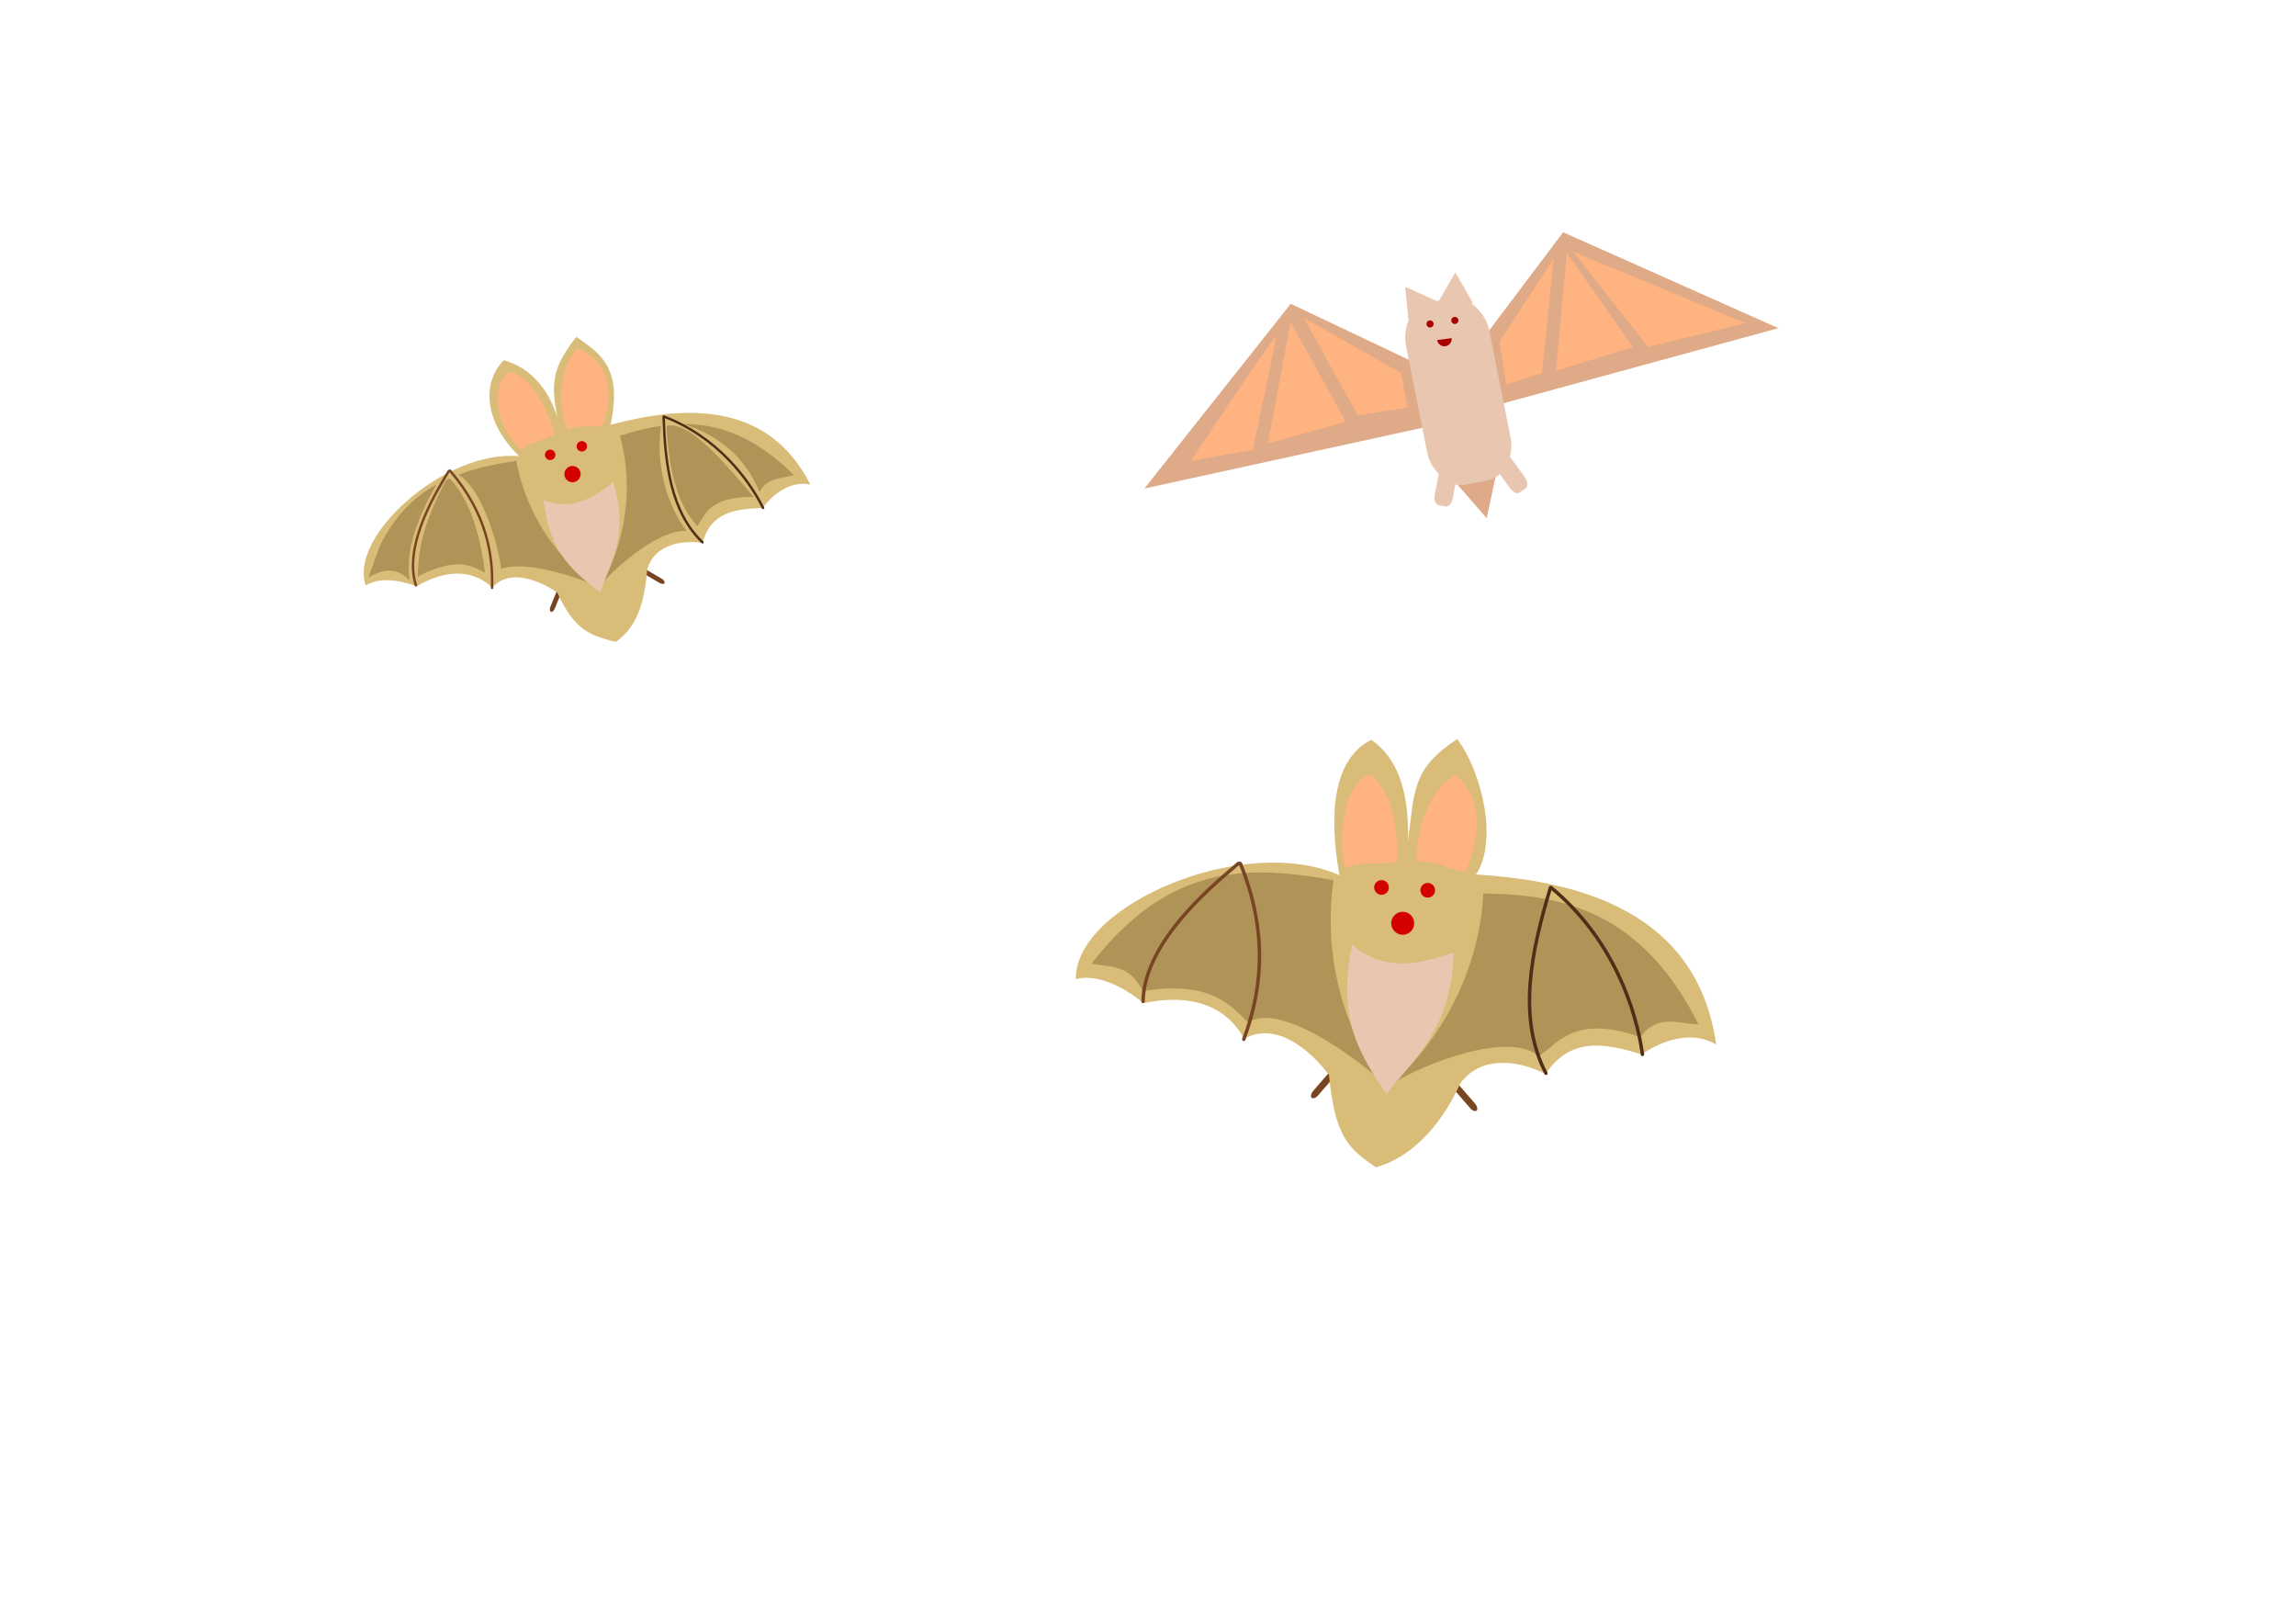<?xml version="1.0" encoding="UTF-8" standalone="no"?>
<!-- Created with Inkscape (http://www.inkscape.org/) -->
<svg
   xmlns:dc="http://purl.org/dc/elements/1.1/"
   xmlns:cc="http://creativecommons.org/ns#"
   xmlns:rdf="http://www.w3.org/1999/02/22-rdf-syntax-ns#"
   xmlns:svg="http://www.w3.org/2000/svg"
   xmlns="http://www.w3.org/2000/svg"
   xmlns:xlink="http://www.w3.org/1999/xlink"
   xmlns:sodipodi="http://sodipodi.sourceforge.net/DTD/sodipodi-0.dtd"
   xmlns:inkscape="http://www.inkscape.org/namespaces/inkscape"
   width="1052.362"
   height="744.094"
   id="svg2"
   sodipodi:version="0.32"
   inkscape:version="0.46"
   version="1.0"
   sodipodi:docname="muricec.svg"
   inkscape:output_extension="org.inkscape.output.svg.inkscape">
  <sodipodi:namedview
     id="base"
     pagecolor="#ffffff"
     bordercolor="#666666"
     borderopacity="1.0"
     gridtolerance="10000"
     guidetolerance="10"
     objecttolerance="10"
     inkscape:pageopacity="0.0"
     inkscape:pageshadow="2"
     inkscape:zoom="0.49513127"
     inkscape:cx="321.47338"
     inkscape:cy="417.52169"
     inkscape:document-units="px"
     inkscape:current-layer="capa1"
     showgrid="false"
     inkscape:window-width="1152"
     inkscape:window-height="808"
     inkscape:window-x="0"
     inkscape:window-y="22"
     showguides="true"
     inkscape:guide-bbox="true" />
  <defs
     id="defs4">
    <inkscape:perspective
       id="perspective10"
       inkscape:persp3d-origin="372.04724 : 350.78739 : 1"
       inkscape:vp_z="744.09448 : 526.18109 : 1"
       inkscape:vp_y="0 : 1000 : 0"
       inkscape:vp_x="0 : 526.18109 : 1"
       sodipodi:type="inkscape:persp3d" />
    <inkscape:perspective
       id="perspective8339"
       inkscape:persp3d-origin="372.04724 : 350.78739 : 1"
       inkscape:vp_z="744.09448 : 526.18109 : 1"
       inkscape:vp_y="0 : 1000 : 0"
       inkscape:vp_x="0 : 526.18109 : 1"
       sodipodi:type="inkscape:persp3d" />
    <clipPath
       id="XMLID_35_">
      <use
         xlink:href="#XMLID_5_"
         id="use259"
         x="0"
         y="0"
         width="625.992"
         height="606.155" />
    </clipPath>
    <defs
       id="defs255">
      <rect
         id="XMLID_5_"
         x="271.817"
         y="8.025"
         width="204.357"
         height="108.188" />
    </defs>
    <inkscape:perspective
       sodipodi:type="inkscape:persp3d"
       inkscape:vp_x="0 : 526.18109 : 1"
       inkscape:vp_y="0 : 1000 : 0"
       inkscape:vp_z="744.09448 : 526.18109 : 1"
       inkscape:persp3d-origin="372.04724 : 350.78739 : 1"
       id="perspective4387" />
    <inkscape:perspective
       sodipodi:type="inkscape:persp3d"
       inkscape:vp_x="0 : 526.18109 : 1"
       inkscape:vp_y="0 : 1000 : 0"
       inkscape:vp_z="744.09448 : 526.18109 : 1"
       inkscape:persp3d-origin="372.04724 : 350.78739 : 1"
       id="perspective5470" />
    <inkscape:perspective
       id="perspective3090"
       inkscape:persp3d-origin="312.996 : 202.05168 : 1"
       inkscape:vp_z="625.992 : 303.07751 : 1"
       inkscape:vp_y="0 : 1000 : 0"
       inkscape:vp_x="0 : 303.07751 : 1"
       sodipodi:type="inkscape:persp3d" />
    <inkscape:perspective
       id="perspective2446"
       inkscape:persp3d-origin="372.04724 : 350.78739 : 1"
       inkscape:vp_z="744.09448 : 526.18109 : 1"
       inkscape:vp_y="0 : 1000 : 0"
       inkscape:vp_x="0 : 526.18109 : 1"
       sodipodi:type="inkscape:persp3d" />
  </defs>
  <g
     id="capa1"
     inkscape:groupmode="layer"
     inkscape:label="Capa 1">
    <path
       style="fill:#aa794f"
       id="path3027"
       d="" />
    <path
       style="fill:#aa794f"
       id="path3083"
       d="" />
    <g
       id="g10415"
       transform="matrix(0.611,0,0,0.611,425.737,-112.136)">
      <path
         sodipodi:nodetypes="cccc"
         id="path10417"
         d="M 390.816,540.482 L 427.379,530.732 L 418.441,572.17 L 390.816,540.482 z"
         style="fill:#deaa87;fill-opacity:1;fill-rule:evenodd;stroke:none;stroke-width:1px;stroke-linecap:butt;stroke-linejoin:miter;stroke-opacity:1" />
      <g
         id="g10419">
        <path
           style="fill:#deaa87;fill-opacity:1;fill-rule:evenodd;stroke:none;stroke-width:1px;stroke-linecap:butt;stroke-linejoin:miter;stroke-opacity:1"
           d="M 377.128,461.51 L 271.48,411.38 L 161.697,549.935 L 388.78,500.323 L 377.128,461.51 z"
           id="path10421"
           sodipodi:nodetypes="ccccc" />
        <path
           style="fill:#deaa87;fill-opacity:1;fill-rule:evenodd;stroke:none;stroke-width:1px;stroke-linecap:butt;stroke-linejoin:miter;stroke-opacity:1"
           d="M 405.414,451.099 L 475.821,357.733 L 637.297,429.671 L 413.067,490.894 L 405.414,451.099 z"
           id="path10423"
           sodipodi:nodetypes="ccccc" />
        <rect
           style="fill:#e9c6af;fill-opacity:1;stroke:none;stroke-width:3;stroke-linecap:round;stroke-linejoin:round;stroke-miterlimit:4;stroke-dasharray:none;stroke-dashoffset:0;stroke-opacity:1"
           id="rect10425"
           width="63.519"
           height="139.283"
           x="264.663"
           y="475.723"
           rx="23.616"
           ry="28.88"
           transform="matrix(0.981,-0.195,0.195,0.981,0,0)" />
        <path
           sodipodi:type="star"
           style="fill:#e9c6af;fill-opacity:1;stroke:none;stroke-width:3;stroke-linecap:round;stroke-linejoin:round;stroke-miterlimit:4;stroke-dasharray:none;stroke-dashoffset:0;stroke-opacity:1"
           id="path10427"
           sodipodi:sides="3"
           sodipodi:cx="92.600388"
           sodipodi:cy="318.44669"
           sodipodi:r1="15.382188"
           sodipodi:r2="7.6910944"
           sodipodi:arg1="-0.099668652"
           sodipodi:arg2="0.9475289"
           inkscape:flatsided="true"
           inkscape:rounded="0"
           inkscape:randomized="0"
           d="M 107.906,316.916 L 86.273,332.467 L 83.622,305.957 L 107.906,316.916 z"
           transform="translate(273.679,92.668)" />
        <path
           sodipodi:type="star"
           style="fill:#e9c6af;fill-opacity:1;stroke:none;stroke-width:3;stroke-linecap:round;stroke-linejoin:round;stroke-miterlimit:4;stroke-dasharray:none;stroke-dashoffset:0;stroke-opacity:1"
           id="path10429"
           sodipodi:sides="3"
           sodipodi:cx="92.600388"
           sodipodi:cy="318.44669"
           sodipodi:r1="15.382188"
           sodipodi:r2="7.6910944"
           sodipodi:arg1="-0.099668652"
           sodipodi:arg2="0.9475289"
           inkscape:flatsided="true"
           inkscape:rounded="0"
           inkscape:randomized="0"
           d="M 107.906,316.916 L 86.273,332.467 L 83.622,305.957 L 107.906,316.916 z"
           transform="matrix(-0.814,0.581,0.581,0.814,285.298,90.254)"
           inkscape:transform-center-y="-17.158026"
           inkscape:transform-center-x="-0.29890958" />
        <path
           sodipodi:type="arc"
           style="opacity:1;fill:#aa0000;fill-opacity:1;stroke:none;stroke-width:3;stroke-linecap:round;stroke-linejoin:round;stroke-miterlimit:4;stroke-dasharray:none;stroke-dashoffset:0;stroke-opacity:1"
           id="path10431"
           sodipodi:cx="375.97598"
           sodipodi:cy="426.50986"
           sodipodi:rx="2.6547289"
           sodipodi:ry="2.6547289"
           d="M 378.631,426.51 A 2.655,2.655 0 1 1 378.622,426.291"
           sodipodi:start="0"
           sodipodi:end="6.2008288"
           sodipodi:open="true" />
        <path
           sodipodi:type="arc"
           style="opacity:1;fill:#aa0000;fill-opacity:1;stroke:none;stroke-width:3;stroke-linecap:round;stroke-linejoin:round;stroke-miterlimit:4;stroke-dasharray:none;stroke-dashoffset:0;stroke-opacity:1"
           id="path10433"
           sodipodi:cx="375.97598"
           sodipodi:cy="426.50986"
           sodipodi:rx="2.6547289"
           sodipodi:ry="2.6547289"
           d="M 378.631,426.51 A 2.655,2.655 0 1 1 378.622,426.291"
           sodipodi:start="0"
           sodipodi:end="6.2008288"
           sodipodi:open="true"
           transform="translate(18.583,-2.655)" />
        <path
           sodipodi:type="arc"
           style="opacity:1;fill:#aa0000;fill-opacity:1;stroke:none;stroke-width:3;stroke-linecap:round;stroke-linejoin:round;stroke-miterlimit:4;stroke-dasharray:none;stroke-dashoffset:0;stroke-opacity:1"
           id="path10435"
           sodipodi:cx="375.97598"
           sodipodi:cy="426.50986"
           sodipodi:rx="2.6547289"
           sodipodi:ry="2.6547289"
           d="M 378.631,426.51 A 2.655,2.655 0 0 1 373.324,426.627"
           sodipodi:start="0"
           sodipodi:end="3.0974707"
           sodipodi:open="true"
           transform="matrix(2.051,-0.222,0.222,2.051,-479.089,-353.539)" />
        <rect
           style="opacity:1;fill:#e9c6af;fill-opacity:1;stroke:none;stroke-width:3;stroke-linecap:round;stroke-linejoin:round;stroke-miterlimit:4;stroke-dasharray:none;stroke-dashoffset:0;stroke-opacity:1"
           id="rect10437"
           width="13.813"
           height="42.25"
           x="480.2"
           y="434.684"
           rx="4.063"
           ry="6.942"
           transform="matrix(0.981,0.195,-0.195,0.981,0,0)" />
        <rect
           style="opacity:1;fill:#e9c6af;fill-opacity:1;stroke:none;stroke-width:3;stroke-linecap:round;stroke-linejoin:round;stroke-miterlimit:4;stroke-dasharray:none;stroke-dashoffset:0;stroke-opacity:1"
           id="rect10439"
           width="13.813"
           height="42.25"
           x="-45.805"
           y="665.55"
           rx="4.063"
           ry="6.942"
           transform="matrix(-0.811,0.585,0.585,0.811,0,0)" />
      </g>
      <path
         sodipodi:nodetypes="cscc"
         id="path10441"
         d="M 196.627,529.107 C 196.627,529.107 261.627,430.794 260.815,435.669 C 260.002,440.544 242.94,520.982 242.94,520.982 L 196.627,529.107 z"
         style="fill:#ffb380;fill-rule:evenodd;stroke:none;stroke-width:1px;stroke-linecap:butt;stroke-linejoin:miter;stroke-opacity:1" />
      <path
         sodipodi:nodetypes="cccc"
         id="path10443"
         d="M 254.315,516.107 L 312.815,499.857 L 271.378,425.106 L 254.315,516.107 z"
         style="fill:#ffb380;fill-opacity:1;fill-rule:evenodd;stroke:none;stroke-width:1px;stroke-linecap:butt;stroke-linejoin:miter;stroke-opacity:1" />
      <path
         id="path10445"
         d="M 281.128,421.856 L 354.253,463.294 L 359.128,489.294 L 321.753,494.982 L 281.128,421.856 z"
         style="fill:#ffb380;fill-opacity:1;fill-rule:evenodd;stroke:none;stroke-width:1px;stroke-linecap:butt;stroke-linejoin:miter;stroke-opacity:1" />
      <path
         id="path10447"
         d="M 483.442,372.293 L 612.631,425.919 L 539.505,443.794 L 483.442,372.293 z"
         style="fill:#ffb380;fill-opacity:1;fill-rule:evenodd;stroke:none;stroke-width:1px;stroke-linecap:butt;stroke-linejoin:miter;stroke-opacity:1" />
      <path
         id="path10449"
         d="M 478.567,373.106 L 528.13,443.794 L 470.442,461.669 L 478.567,373.106 z"
         style="fill:#ffb380;fill-opacity:1;fill-rule:evenodd;stroke:none;stroke-width:1px;stroke-linecap:butt;stroke-linejoin:miter;stroke-opacity:1" />
      <path
         id="path10451"
         d="M 468.817,377.168 L 428.192,439.731 L 433.067,472.232 L 459.879,463.294 L 468.817,377.168 z"
         style="fill:#ffb380;fill-opacity:1;fill-rule:evenodd;stroke:none;stroke-width:1px;stroke-linecap:butt;stroke-linejoin:miter;stroke-opacity:1" />
    </g>
    <g
       id="g10918"
       transform="matrix(1.724,0,0,1.724,-302.524,-461.776)">
      <rect
         transform="matrix(-0.756,0.655,0.655,0.756,0,0)"
         ry="1.565"
         rx="7.168"
         y="784.773"
         x="-61.505"
         height="12.526"
         width="1.768"
         id="rect4383"
         style="fill:#784421;fill-opacity:1;stroke:none;stroke-width:3;stroke-linecap:round;stroke-linejoin:round;stroke-miterlimit:4;stroke-dasharray:none;stroke-dashoffset:0;stroke-opacity:1" />
      <rect
         transform="matrix(0.756,0.655,-0.655,0.756,0,0)"
         ry="1.565"
         rx="7.168"
         y="67.187"
         x="761.554"
         height="12.526"
         width="1.768"
         id="rect4381"
         style="fill:#784421;fill-opacity:1;stroke:none;stroke-width:3;stroke-linecap:round;stroke-linejoin:round;stroke-miterlimit:4;stroke-dasharray:none;stroke-dashoffset:0;stroke-opacity:1" />
      <path
         sodipodi:nodetypes="ccccccccccccccc"
         id="path4348"
         d="M 562.899,464.31 C 550.854,472.181 551.52,478.123 549.83,491.466 C 550.166,477.655 546.713,468.995 540.041,464.529 C 529.829,469.588 528.693,484.413 531.596,500.527 C 506.307,489.159 461.116,508.511 461.511,528.107 C 467.167,526.634 474.294,530.16 479.499,534.507 C 489.278,532.415 500.48,533.421 506.238,543.97 C 516.251,538.508 526.073,549.919 528.802,553.587 C 530.422,569.862 533.747,573.036 541.284,578.125 C 552.279,575.13 559.798,564.563 563.63,555.997 C 568.388,549.093 577.704,548.964 586.394,553.312 C 593.073,543.322 602.384,545.175 611.937,548.134 C 617.51,544.271 625.403,541.693 631.751,545.516 C 626.769,510.517 596.018,502.046 567.861,500.315 C 573.749,491.644 569.658,473.378 562.899,464.31 z"
         style="fill:#d8bc78;fill-opacity:1;fill-rule:evenodd;stroke:none;stroke-width:0.548px;stroke-linecap:butt;stroke-linejoin:miter;stroke-opacity:1" />
      <path
         sodipodi:nodetypes="cccccc"
         id="path4393"
         d="M 627.014,540.101 C 612.394,510.943 591.992,505.558 569.818,505.348 C 569.192,520.555 562.444,540.509 545.579,555.946 C 553.789,550.678 576.987,541.635 584.518,548.684 C 589.441,545.402 594.083,537.253 611.539,543.562 C 616.371,537.017 622.086,540.208 627.014,540.101 z"
         style="fill:#af9357;fill-opacity:1;fill-rule:evenodd;stroke:none;stroke-width:1px;stroke-linecap:butt;stroke-linejoin:miter;stroke-opacity:1" />
      <path
         sodipodi:nodetypes="csccccc"
         id="path4391"
         d="M 465.681,524 C 478.291,507.759 490.937,501.637 503.715,500.148 C 512.401,499.135 521.149,500.263 529.988,501.808 C 527.844,516.876 529.823,537.788 543.606,556.028 C 536.489,549.359 515.976,534.07 507.291,539.636 C 503.046,535.515 497.61,528.277 479.299,531.314 C 475.734,524.001 470.508,525 465.681,524 z"
         style="fill:#af9357;fill-opacity:1;fill-rule:evenodd;stroke:none;stroke-width:1px;stroke-linecap:butt;stroke-linejoin:miter;stroke-opacity:1" />
      <g
         transform="matrix(0.304,0,0,0.304,437.436,416.178)"
         style="stroke:#784421;stroke-width:3;stroke-linecap:round;stroke-miterlimit:4;stroke-dasharray:none"
         id="g4361">
        <path
           style="fill:none;fill-rule:evenodd;stroke:#784421;stroke-width:3;stroke-linecap:round;stroke-linejoin:miter;stroke-miterlimit:4;stroke-dasharray:none;stroke-opacity:1"
           d="M 137.946,387.741 C 138.787,332.71 206.127,280.471 221.368,267.032"
           id="path4357"
           sodipodi:nodetypes="cc" />
        <path
           style="fill:none;fill-rule:evenodd;stroke:#784421;stroke-width:3;stroke-linecap:round;stroke-linejoin:miter;stroke-miterlimit:4;stroke-dasharray:none;stroke-opacity:1"
           d="M 226.044,420.817 C 239.683,384.071 249.685,332.574 223.029,267.032"
           id="path4359"
           sodipodi:nodetypes="cc" />
      </g>
      <path
         sodipodi:nodetypes="cc"
         id="path4367"
         d="M 586.476,553.139 C 578.779,538.313 582.618,520.611 587.691,503.792"
         style="fill:none;fill-rule:evenodd;stroke:#502d16;stroke-width:0.911;stroke-linecap:round;stroke-linejoin:miter;stroke-miterlimit:4;stroke-dasharray:none;stroke-opacity:1" />
      <path
         sodipodi:nodetypes="cc"
         id="path4369"
         d="M 612.147,548.134 C 610.502,536.352 604.414,517.468 587.856,503.792"
         style="fill:none;fill-rule:evenodd;stroke:#502d16;stroke-width:0.911;stroke-linecap:round;stroke-linejoin:miter;stroke-miterlimit:4;stroke-dasharray:none;stroke-opacity:1" />
      <path
         transform="matrix(0.304,0,0,0.304,437.436,416.178)"
         sodipodi:open="true"
         sodipodi:end="6.2008288"
         sodipodi:start="0"
         d="M 352.894,288.064 A 6.4,6.4 0 1 1 352.872,287.537"
         sodipodi:ry="6.3996296"
         sodipodi:rx="6.3996296"
         sodipodi:cy="288.06354"
         sodipodi:cx="346.49423"
         id="path4375"
         style="fill:#d40000;fill-opacity:1;stroke:none;stroke-width:10;stroke-linecap:round;stroke-linejoin:round;stroke-miterlimit:4;stroke-dasharray:none;stroke-dashoffset:0;stroke-opacity:1"
         sodipodi:type="arc" />
      <path
         transform="matrix(0.304,0,0,0.304,449.723,416.931)"
         sodipodi:open="true"
         sodipodi:end="6.2008288"
         sodipodi:start="0"
         d="M 352.894,288.064 A 6.4,6.4 0 1 1 352.872,287.537"
         sodipodi:ry="6.3996296"
         sodipodi:rx="6.3996296"
         sodipodi:cy="288.06354"
         sodipodi:cx="346.49423"
         id="path4379"
         style="fill:#d40000;fill-opacity:1;stroke:none;stroke-width:10;stroke-linecap:round;stroke-linejoin:round;stroke-miterlimit:4;stroke-dasharray:none;stroke-dashoffset:0;stroke-opacity:1"
         sodipodi:type="arc" />
      <path
         sodipodi:nodetypes="cccc"
         id="path4387"
         d="M 539.881,473.809 C 531.712,475.609 531.404,493.759 533.18,498.555 C 537.261,496.601 542.764,497.966 546.994,496.889 C 547.019,486.322 545.62,478.514 539.881,473.809 z"
         style="fill:#ffb380;fill-rule:evenodd;stroke:none;stroke-width:1px;stroke-linecap:butt;stroke-linejoin:miter;stroke-opacity:1" />
      <path
         sodipodi:nodetypes="cccc"
         id="path4389"
         d="M 562.491,473.894 C 554.691,477.281 551.397,491.989 552.185,497.043 C 556.573,495.939 560.876,499.584 565.236,499.369 C 568.812,491.215 570.168,480.289 562.491,473.894 z"
         style="fill:#ffb380;fill-rule:evenodd;stroke:none;stroke-width:1px;stroke-linecap:butt;stroke-linejoin:miter;stroke-opacity:1" />
      <path
         sodipodi:nodetypes="cccc"
         id="path4385"
         d="M 534.994,518.953 C 543.976,526.816 554.098,523.699 561.963,521.016 C 561.395,542.585 549.926,550.506 544.131,558.742 C 537,548.109 530.761,538.677 534.994,518.953 z"
         style="fill:#e9c6af;fill-rule:evenodd;stroke:none;stroke-width:1px;stroke-linecap:butt;stroke-linejoin:miter;stroke-opacity:1" />
      <path
         transform="matrix(0.476,0,0,0.476,383.476,376.154)"
         sodipodi:open="true"
         sodipodi:end="6.2008288"
         sodipodi:start="0"
         d="M 352.894,288.064 A 6.4,6.4 0 1 1 352.872,287.537"
         sodipodi:ry="6.3996296"
         sodipodi:rx="6.3996296"
         sodipodi:cy="288.06354"
         sodipodi:cx="346.49423"
         id="path10916"
         style="fill:#d40000;fill-opacity:1;stroke:none;stroke-width:10;stroke-linecap:round;stroke-linejoin:round;stroke-miterlimit:4;stroke-dasharray:none;stroke-dashoffset:0;stroke-opacity:1"
         sodipodi:type="arc" />
    </g>
    <g
       id="g11014"
       transform="matrix(1.157,-0.39,0.39,1.157,-621.36,-167.069)">
      <rect
         transform="matrix(-0.756,0.655,0.655,0.756,0,0)"
         ry="1.565"
         rx="7.168"
         y="821.241"
         x="-78.794"
         height="12.526"
         width="1.768"
         id="rect10938"
         style="fill:#784421;fill-opacity:1;stroke:none;stroke-width:3;stroke-linecap:round;stroke-linejoin:round;stroke-miterlimit:4;stroke-dasharray:none;stroke-dashoffset:0;stroke-opacity:1" />
      <rect
         transform="matrix(0.756,0.655,-0.655,0.756,0,0)"
         ry="1.565"
         rx="7.168"
         y="55.237"
         x="800.104"
         height="12.526"
         width="1.768"
         id="rect10940"
         style="fill:#784421;fill-opacity:1;stroke:none;stroke-width:3;stroke-linecap:round;stroke-linejoin:round;stroke-miterlimit:4;stroke-dasharray:none;stroke-dashoffset:0;stroke-opacity:1" />
      <path
         sodipodi:nodetypes="ccccccccccccccc"
         id="path10942"
         d="M 603.186,481.142 C 591.141,489.012 588.473,494.349 586.784,507.691 C 587.12,493.881 581.242,485.221 574.57,480.754 C 564.358,485.814 559.889,500.032 568.549,516.753 C 543.261,505.385 498.07,524.736 498.465,544.333 C 504.12,542.86 511.248,546.386 516.452,550.732 C 526.232,548.641 537.434,549.647 543.191,560.195 C 553.205,554.734 563.027,566.145 565.756,569.813 C 567.376,586.088 573.01,589.262 580.546,594.35 C 591.541,591.355 596.751,580.788 600.584,572.222 C 605.342,565.319 614.658,565.189 623.348,569.538 C 630.027,559.548 639.338,561.401 648.89,564.359 C 654.463,560.497 662.357,557.919 668.704,561.741 C 663.722,526.743 632.972,518.272 604.814,516.541 C 615.854,497.871 609.945,490.209 603.186,481.142 z"
         style="fill:#d8bc78;fill-opacity:1;fill-rule:evenodd;stroke:none;stroke-width:0.548px;stroke-linecap:butt;stroke-linejoin:miter;stroke-opacity:1" />
      <path
         id="path11009"
         d="M 606.781,521.562 C 606.156,536.769 599.395,556.72 582.531,572.156 C 590.024,567.348 610,559.428 619.156,563.438 C 616.086,554.643 614.788,538.852 622.531,523.062 L 622.594,522.938 C 617.461,522.004 612.182,521.614 606.781,521.562 z"
         style="fill:#af9357;fill-opacity:1;fill-rule:evenodd;stroke:none;stroke-width:1px;stroke-linecap:butt;stroke-linejoin:miter;stroke-opacity:1" />
      <path
         sodipodi:nodetypes="ccccccc"
         id="path11004"
         d="M 624.656,523.625 C 620.041,538.832 619.204,553.077 623.188,562.031 L 623.344,562.812 C 623.382,562.847 623.431,562.871 623.469,562.906 C 628.25,559.719 630.787,553.95 647.031,559.281 L 646.969,559.031 C 641.711,546.399 634.014,524.64 624.656,523.625 z"
         style="fill:#af9357;fill-opacity:1;fill-rule:evenodd;stroke:none;stroke-width:1px;stroke-linecap:butt;stroke-linejoin:miter;stroke-opacity:1" />
      <path
         id="path10996"
         d="M 547.188,516 C 546.36,516.005 545.545,516.025 544.719,516.062 C 552.399,524.938 549.82,550.509 548.562,554.656 C 558.458,554.426 574.449,566.521 580.562,572.25 C 566.779,554.01 564.793,533.099 566.938,518.031 C 560.308,516.873 553.726,515.962 547.188,516 z"
         style="fill:#af9357;fill-opacity:1;fill-rule:evenodd;stroke:none;stroke-width:1px;stroke-linecap:butt;stroke-linejoin:miter;stroke-opacity:1" />
      <path
         sodipodi:nodetypes="cccccc"
         id="path10989"
         d="M 541.094,516.344 C 540.569,516.367 540.051,516.459 539.531,516.531 C 524.781,530.876 521.574,538.177 518,547.312 C 534.885,545.024 538.146,549.891 542.25,553.875 C 542.309,553.837 542.378,553.817 542.438,553.781 C 544.405,544.744 546.659,527.499 541.094,516.344 z"
         style="fill:#af9357;fill-opacity:1;fill-rule:evenodd;stroke:none;stroke-width:1px;stroke-linecap:butt;stroke-linejoin:miter;stroke-opacity:1" />
      <path
         id="path10944"
         d="M 630.875,525 C 642.875,533.82 648.951,545.257 649.75,558.312 C 654.295,553.769 659.463,556.41 663.969,556.312 C 654.86,538.146 643.502,529.208 630.875,525 z"
         style="fill:#af9357;fill-opacity:1;fill-rule:evenodd;stroke:none;stroke-width:1px;stroke-linecap:butt;stroke-linejoin:miter;stroke-opacity:1" />
      <path
         sodipodi:nodetypes="cccccc"
         id="path10946"
         d="M 535.706,516.875 C 526.611,518.523 517.554,522.746 508.55,531.562 L 500.379,541.758 C 504.997,541.005 510.969,540.248 514.519,547.531 C 514.595,547.519 514.661,547.512 514.737,547.5 C 516.337,538.633 522.351,528.68 535.706,516.875 z"
         style="fill:#af9357;fill-opacity:1;fill-rule:evenodd;stroke:none;stroke-width:1px;stroke-linecap:butt;stroke-linejoin:miter;stroke-opacity:1" />
      <g
         transform="matrix(0.304,0,0,0.304,474.389,432.403)"
         style="stroke:#784421;stroke-width:3;stroke-linecap:round;stroke-miterlimit:4;stroke-dasharray:none"
         id="g10948">
        <path
           style="fill:none;fill-rule:evenodd;stroke:#784421;stroke-width:3;stroke-linecap:round;stroke-linejoin:miter;stroke-miterlimit:4;stroke-dasharray:none;stroke-opacity:1"
           d="M 137.946,387.741 C 138.787,332.71 206.127,280.471 221.368,267.032"
           id="path10950"
           sodipodi:nodetypes="cc" />
        <path
           style="fill:none;fill-rule:evenodd;stroke:#784421;stroke-width:3;stroke-linecap:round;stroke-linejoin:miter;stroke-miterlimit:4;stroke-dasharray:none;stroke-opacity:1"
           d="M 226.044,420.817 C 239.683,384.071 249.685,332.574 223.029,267.032"
           id="path10952"
           sodipodi:nodetypes="cc" />
      </g>
      <path
         sodipodi:nodetypes="cc"
         id="path10954"
         d="M 623.43,569.364 C 615.732,554.539 619.572,536.837 624.645,520.018"
         style="fill:none;fill-rule:evenodd;stroke:#502d16;stroke-width:0.911;stroke-linecap:round;stroke-linejoin:miter;stroke-miterlimit:4;stroke-dasharray:none;stroke-opacity:1" />
      <path
         sodipodi:nodetypes="cc"
         id="path10956"
         d="M 649.101,564.36 C 647.455,552.577 641.367,533.693 624.81,520.018"
         style="fill:none;fill-rule:evenodd;stroke:#502d16;stroke-width:0.911;stroke-linecap:round;stroke-linejoin:miter;stroke-miterlimit:4;stroke-dasharray:none;stroke-opacity:1" />
      <path
         transform="matrix(0.304,0,0,0.304,474.389,432.403)"
         sodipodi:open="true"
         sodipodi:end="6.2008288"
         sodipodi:start="0"
         d="M 352.894,288.064 A 6.4,6.4 0 1 1 352.872,287.537"
         sodipodi:ry="6.3996296"
         sodipodi:rx="6.3996296"
         sodipodi:cy="288.06354"
         sodipodi:cx="346.49423"
         id="path10958"
         style="fill:#d40000;fill-opacity:1;stroke:none;stroke-width:10;stroke-linecap:round;stroke-linejoin:round;stroke-miterlimit:4;stroke-dasharray:none;stroke-dashoffset:0;stroke-opacity:1"
         sodipodi:type="arc" />
      <path
         transform="matrix(0.304,0,0,0.304,486.676,433.157)"
         sodipodi:open="true"
         sodipodi:end="6.2008288"
         sodipodi:start="0"
         d="M 352.894,288.064 A 6.4,6.4 0 1 1 352.872,287.537"
         sodipodi:ry="6.3996296"
         sodipodi:rx="6.3996296"
         sodipodi:cy="288.06354"
         sodipodi:cx="346.49423"
         id="path10960"
         style="fill:#d40000;fill-opacity:1;stroke:none;stroke-width:10;stroke-linecap:round;stroke-linejoin:round;stroke-miterlimit:4;stroke-dasharray:none;stroke-dashoffset:0;stroke-opacity:1"
         sodipodi:type="arc" />
      <path
         sodipodi:nodetypes="cccc"
         id="path10962"
         d="M 575.344,485.563 C 567.176,487.363 563.14,502.531 570.134,514.781 C 574.214,512.826 579.717,514.192 583.948,513.115 C 583.972,502.548 582.822,490.516 575.344,485.563 z"
         style="fill:#ffb380;fill-rule:evenodd;stroke:none;stroke-width:1px;stroke-linecap:butt;stroke-linejoin:miter;stroke-opacity:1" />
      <path
         sodipodi:nodetypes="cccc"
         id="path10964"
         d="M 602.177,485.4 C 594.378,488.787 587.109,504.24 589.139,513.269 C 593.526,512.164 597.83,515.81 602.19,515.595 C 606.759,509.677 614.326,496.266 602.177,485.4 z"
         style="fill:#ffb380;fill-rule:evenodd;stroke:none;stroke-width:1px;stroke-linecap:butt;stroke-linejoin:miter;stroke-opacity:1" />
      <path
         sodipodi:nodetypes="cccc"
         id="path10966"
         d="M 571.948,535.178 C 580.929,543.042 591.052,539.924 598.916,537.241 C 598.348,558.811 586.879,566.732 581.085,574.968 C 573.954,564.334 567.715,554.903 571.948,535.178 z"
         style="fill:#e9c6af;fill-rule:evenodd;stroke:none;stroke-width:1px;stroke-linecap:butt;stroke-linejoin:miter;stroke-opacity:1" />
      <path
         transform="matrix(0.476,0,0,0.476,420.429,392.38)"
         sodipodi:open="true"
         sodipodi:end="6.2008288"
         sodipodi:start="0"
         d="M 352.894,288.064 A 6.4,6.4 0 1 1 352.872,287.537"
         sodipodi:ry="6.3996296"
         sodipodi:rx="6.3996296"
         sodipodi:cy="288.06354"
         sodipodi:cx="346.49423"
         id="path10968"
         style="fill:#d40000;fill-opacity:1;stroke:none;stroke-width:10;stroke-linecap:round;stroke-linejoin:round;stroke-miterlimit:4;stroke-dasharray:none;stroke-dashoffset:0;stroke-opacity:1"
         sodipodi:type="arc" />
    </g>
  </g>
</svg>
